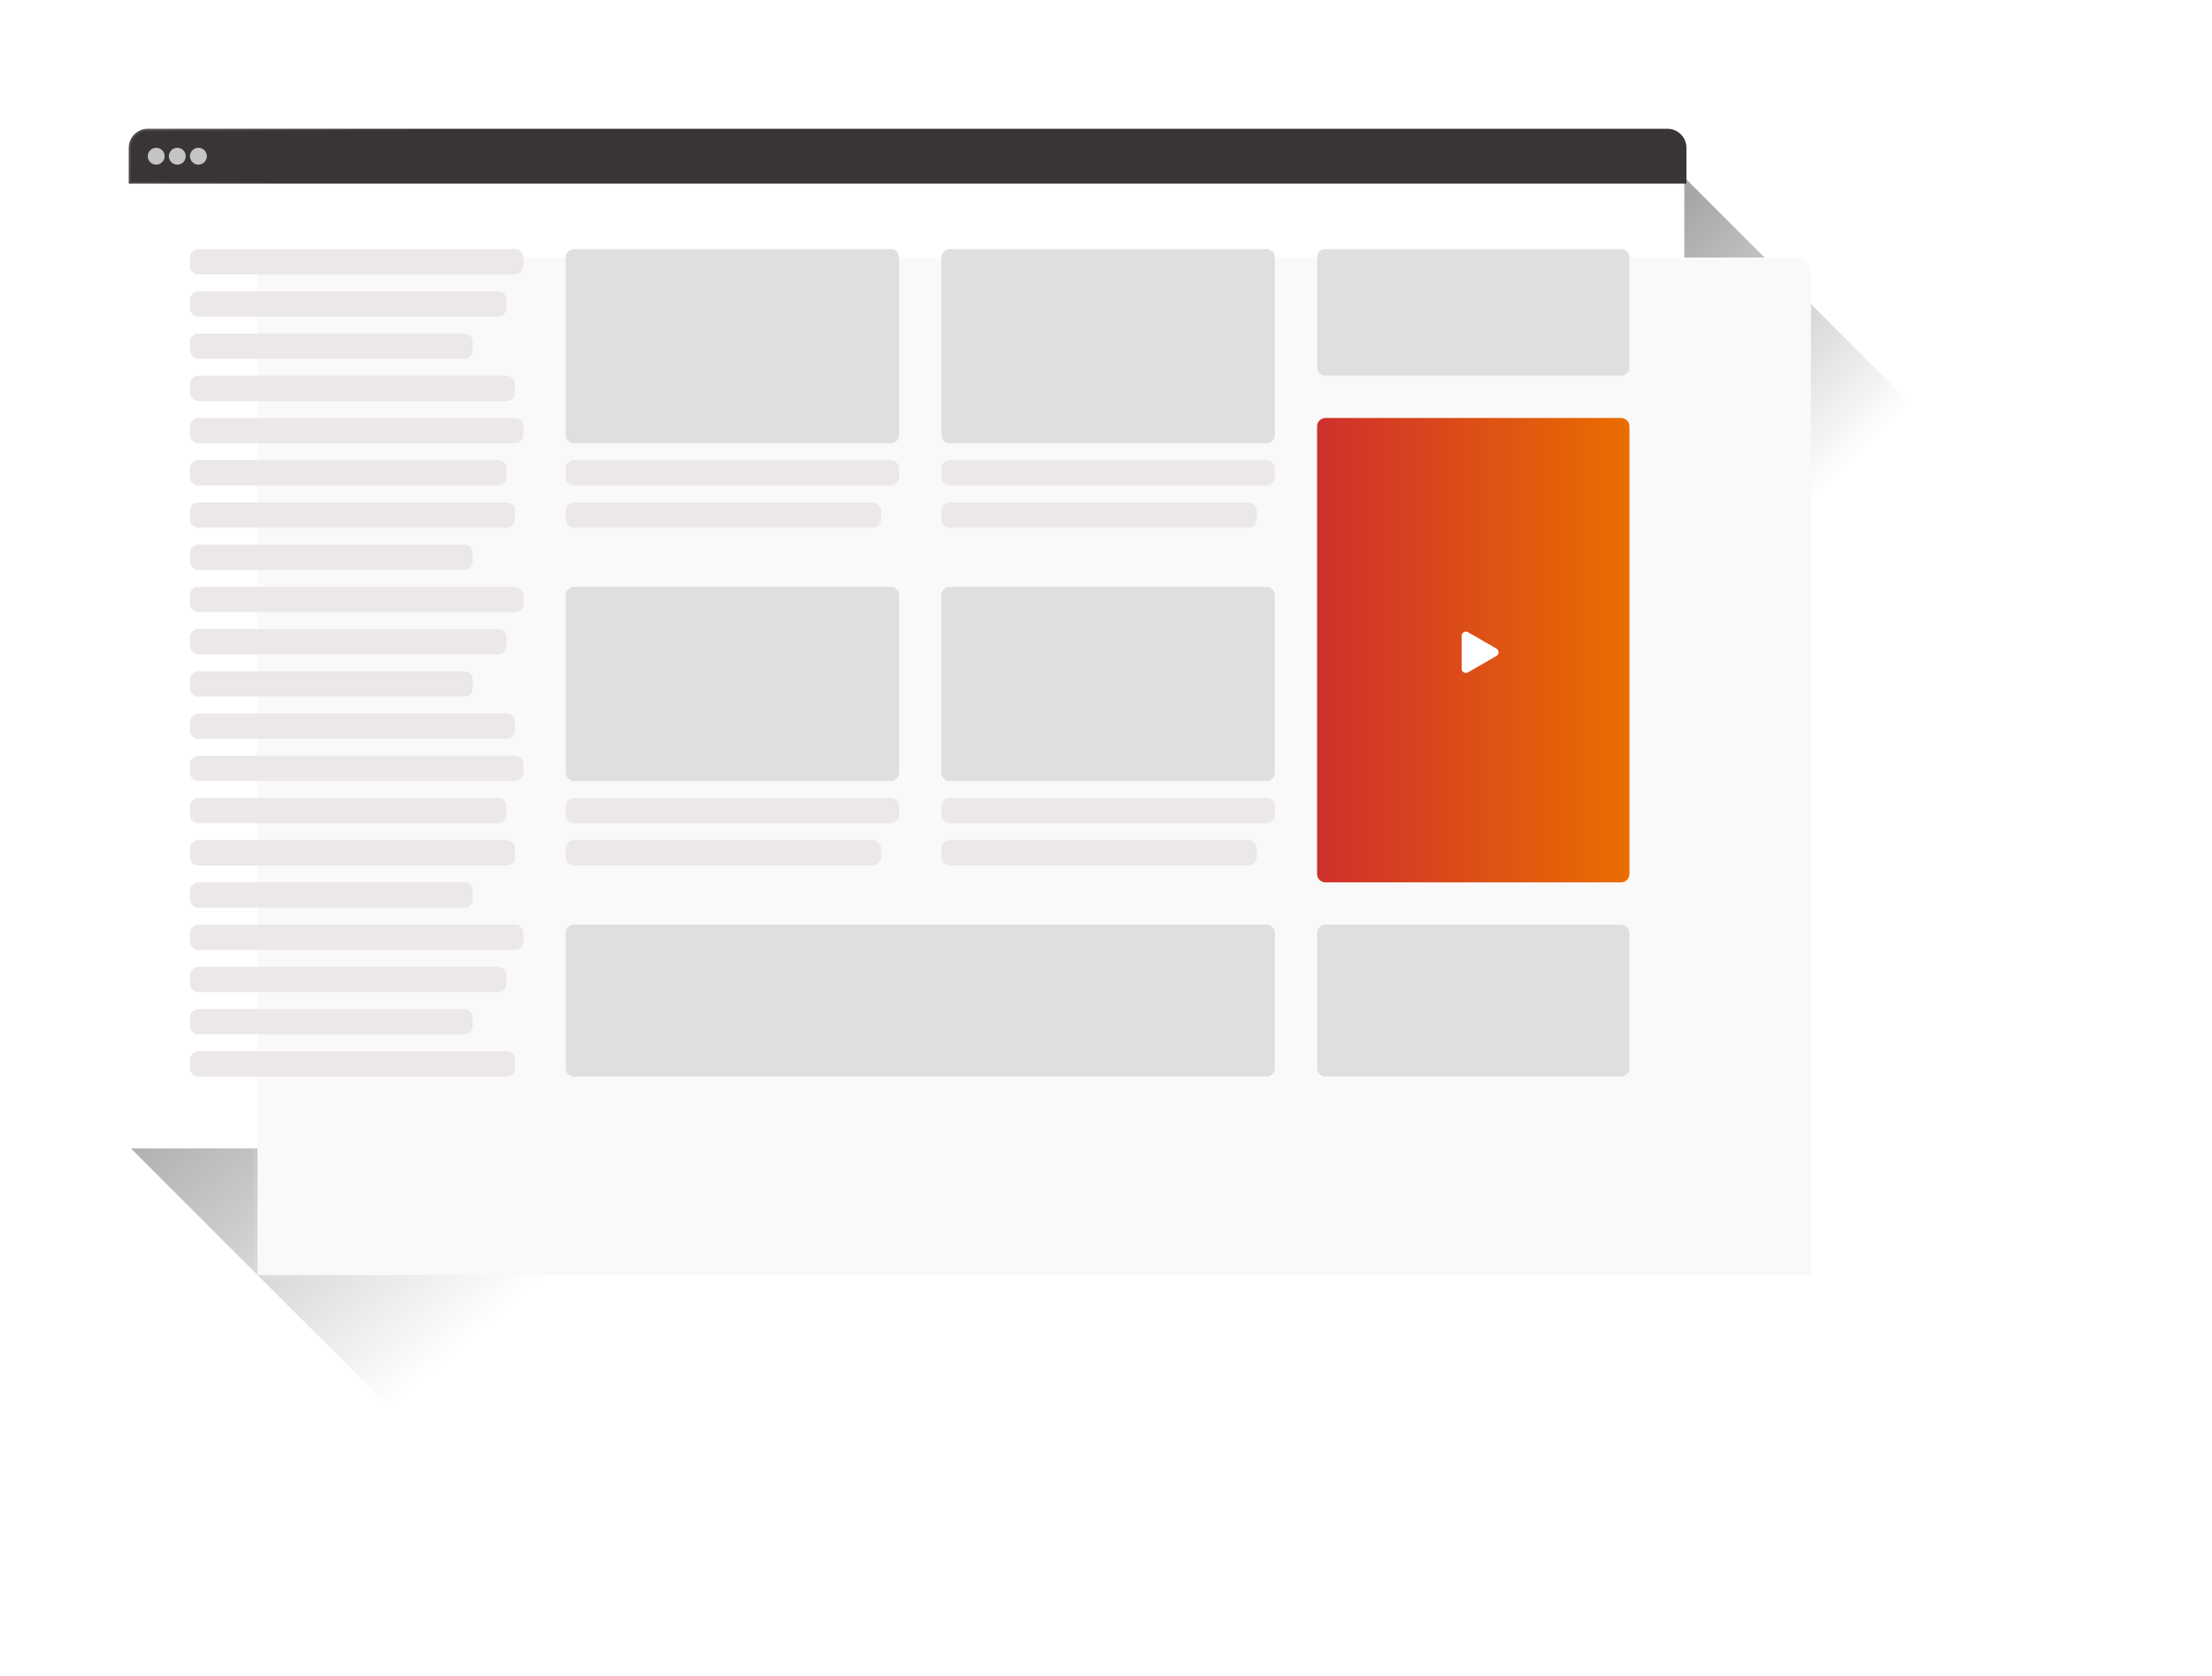 <svg width="524" height="397" viewBox="0 0 524 397" fill="none" xmlns="http://www.w3.org/2000/svg">
<g filter="url(#filter0_f_504_303)">
<path d="M151 392L31 272H151V392Z" fill="url(#paint0_linear_504_303)"/>
</g>
<g filter="url(#filter1_f_504_303)">
<path d="M519 162L399 42V162H519Z" fill="url(#paint1_linear_504_303)"/>
</g>
<g filter="url(#filter2_dd_504_303)">
<path d="M31 35C31 32.791 32.791 31 35 31H395C397.209 31 399 32.791 399 35V272H31V35Z" fill="#F9F9F9"/>
<path d="M399 272.5H399.5V272V35C399.5 32.515 397.485 30.5 395 30.5H35C32.515 30.5 30.5 32.515 30.5 35V272V272.5H31H399Z" stroke="url(#paint2_linear_504_303)"/>
</g>
<path d="M399 43.5H399.5V43V35C399.5 32.515 397.485 30.5 395 30.5H35C32.515 30.5 30.5 32.515 30.5 35V43V43.5H31H399Z" fill="#3A3535" stroke="url(#paint3_linear_504_303)"/>
<path d="M122 59H47C45.895 59 45 59.895 45 61V63C45 64.105 45.895 65 47 65H122C123.105 65 124 64.105 124 63V61C124 59.895 123.105 59 122 59Z" fill="#ECE8E8"/>
<path d="M118 69H47C45.895 69 45 69.895 45 71V73C45 74.105 45.895 75 47 75H118C119.105 75 120 74.105 120 73V71C120 69.895 119.105 69 118 69Z" fill="#ECE8E8"/>
<path d="M110 79H47C45.895 79 45 79.895 45 81V83C45 84.105 45.895 85 47 85H110C111.105 85 112 84.105 112 83V81C112 79.895 111.105 79 110 79Z" fill="#ECE8E8"/>
<path d="M120 89H47C45.895 89 45 89.895 45 91V93C45 94.105 45.895 95 47 95H120C121.105 95 122 94.105 122 93V91C122 89.895 121.105 89 120 89Z" fill="#ECE8E8"/>
<path d="M122 99H47C45.895 99 45 99.895 45 101V103C45 104.105 45.895 105 47 105H122C123.105 105 124 104.105 124 103V101C124 99.895 123.105 99 122 99Z" fill="#ECE8E8"/>
<path d="M118 109H47C45.895 109 45 109.895 45 111V113C45 114.105 45.895 115 47 115H118C119.105 115 120 114.105 120 113V111C120 109.895 119.105 109 118 109Z" fill="#ECE8E8"/>
<path d="M120 119H47C45.895 119 45 119.895 45 121V123C45 124.105 45.895 125 47 125H120C121.105 125 122 124.105 122 123V121C122 119.895 121.105 119 120 119Z" fill="#ECE8E8"/>
<path d="M110 129H47C45.895 129 45 129.895 45 131V133C45 134.105 45.895 135 47 135H110C111.105 135 112 134.105 112 133V131C112 129.895 111.105 129 110 129Z" fill="#ECE8E8"/>
<path d="M122 139H47C45.895 139 45 139.895 45 141V143C45 144.105 45.895 145 47 145H122C123.105 145 124 144.105 124 143V141C124 139.895 123.105 139 122 139Z" fill="#ECE8E8"/>
<path d="M118 149H47C45.895 149 45 149.895 45 151V153C45 154.105 45.895 155 47 155H118C119.105 155 120 154.105 120 153V151C120 149.895 119.105 149 118 149Z" fill="#ECE8E8"/>
<path d="M110 159H47C45.895 159 45 159.895 45 161V163C45 164.105 45.895 165 47 165H110C111.105 165 112 164.105 112 163V161C112 159.895 111.105 159 110 159Z" fill="#ECE8E8"/>
<path d="M120 169H47C45.895 169 45 169.895 45 171V173C45 174.105 45.895 175 47 175H120C121.105 175 122 174.105 122 173V171C122 169.895 121.105 169 120 169Z" fill="#ECE8E8"/>
<path d="M122 179H47C45.895 179 45 179.895 45 181V183C45 184.105 45.895 185 47 185H122C123.105 185 124 184.105 124 183V181C124 179.895 123.105 179 122 179Z" fill="#ECE8E8"/>
<path d="M118 189H47C45.895 189 45 189.895 45 191V193C45 194.105 45.895 195 47 195H118C119.105 195 120 194.105 120 193V191C120 189.895 119.105 189 118 189Z" fill="#ECE8E8"/>
<path d="M122 219H47C45.895 219 45 219.895 45 221V223C45 224.105 45.895 225 47 225H122C123.105 225 124 224.105 124 223V221C124 219.895 123.105 219 122 219Z" fill="#ECE8E8"/>
<path d="M118 229H47C45.895 229 45 229.895 45 231V233C45 234.105 45.895 235 47 235H118C119.105 235 120 234.105 120 233V231C120 229.895 119.105 229 118 229Z" fill="#ECE8E8"/>
<path d="M110 239H47C45.895 239 45 239.895 45 241V243C45 244.105 45.895 245 47 245H110C111.105 245 112 244.105 112 243V241C112 239.895 111.105 239 110 239Z" fill="#ECE8E8"/>
<path d="M120 249H47C45.895 249 45 249.895 45 251V253C45 254.105 45.895 255 47 255H120C121.105 255 122 254.105 122 253V251C122 249.895 121.105 249 120 249Z" fill="#ECE8E8"/>
<path d="M120 199H47C45.895 199 45 199.895 45 201V203C45 204.105 45.895 205 47 205H120C121.105 205 122 204.105 122 203V201C122 199.895 121.105 199 120 199Z" fill="#ECE8E8"/>
<path d="M110 209H47C45.895 209 45 209.895 45 211V213C45 214.105 45.895 215 47 215H110C111.105 215 112 214.105 112 213V211C112 209.895 111.105 209 110 209Z" fill="#ECE8E8"/>
<path d="M211 59H136C134.895 59 134 59.895 134 61V103C134 104.105 134.895 105 136 105H211C212.105 105 213 104.105 213 103V61C213 59.895 212.105 59 211 59Z" fill="#DFDFDF"/>
<path d="M211 109H136C134.895 109 134 109.895 134 111V113C134 114.105 134.895 115 136 115H211C212.105 115 213 114.105 213 113V111C213 109.895 212.105 109 211 109Z" fill="#ECE8E8"/>
<path d="M206.73 119H136C134.895 119 134 119.895 134 121V123C134 124.105 134.895 125 136 125H206.73C207.834 125 208.73 124.105 208.73 123V121C208.73 119.895 207.834 119 206.73 119Z" fill="#ECE8E8"/>
<path d="M300 59H225C223.895 59 223 59.895 223 61V103C223 104.105 223.895 105 225 105H300C301.105 105 302 104.105 302 103V61C302 59.895 301.105 59 300 59Z" fill="#DFDFDF"/>
<path d="M300 109H225C223.895 109 223 109.895 223 111V113C223 114.105 223.895 115 225 115H300C301.105 115 302 114.105 302 113V111C302 109.895 301.105 109 300 109Z" fill="#ECE8E8"/>
<path d="M295.73 119H225C223.895 119 223 119.895 223 121V123C223 124.105 223.895 125 225 125H295.73C296.834 125 297.73 124.105 297.73 123V121C297.73 119.895 296.834 119 295.73 119Z" fill="#ECE8E8"/>
<path d="M211 139H136C134.895 139 134 139.895 134 141V183C134 184.105 134.895 185 136 185H211C212.105 185 213 184.105 213 183V141C213 139.895 212.105 139 211 139Z" fill="#DFDFDF"/>
<path d="M211 189H136C134.895 189 134 189.895 134 191V193C134 194.105 134.895 195 136 195H211C212.105 195 213 194.105 213 193V191C213 189.895 212.105 189 211 189Z" fill="#ECE8E8"/>
<path d="M206.73 199H136C134.895 199 134 199.895 134 201V203C134 204.105 134.895 205 136 205H206.73C207.834 205 208.73 204.105 208.73 203V201C208.73 199.895 207.834 199 206.73 199Z" fill="#ECE8E8"/>
<path d="M300 139H225C223.895 139 223 139.895 223 141V183C223 184.105 223.895 185 225 185H300C301.105 185 302 184.105 302 183V141C302 139.895 301.105 139 300 139Z" fill="#DFDFDF"/>
<path d="M300 189H225C223.895 189 223 189.895 223 191V193C223 194.105 223.895 195 225 195H300C301.105 195 302 194.105 302 193V191C302 189.895 301.105 189 300 189Z" fill="#ECE8E8"/>
<path d="M295.73 199H225C223.895 199 223 199.895 223 201V203C223 204.105 223.895 205 225 205H295.73C296.834 205 297.73 204.105 297.73 203V201C297.73 199.895 296.834 199 295.73 199Z" fill="#ECE8E8"/>
<path d="M300 219H136C134.895 219 134 219.895 134 221V253C134 254.105 134.895 255 136 255H300C301.105 255 302 254.105 302 253V221C302 219.895 301.105 219 300 219Z" fill="#DFDFDF"/>
<path d="M384 59H314C312.895 59 312 59.895 312 61V87C312 88.105 312.895 89 314 89H384C385.105 89 386 88.105 386 87V61C386 59.895 385.105 59 384 59Z" fill="#DFDFDF"/>
<path d="M384 219H314C312.895 219 312 219.895 312 221V253C312 254.105 312.895 255 314 255H384C385.105 255 386 254.105 386 253V221C386 219.895 385.105 219 384 219Z" fill="#DFDFDF"/>
<path d="M384 99H314C312.895 99 312 99.895 312 101V207C312 208.105 312.895 209 314 209H384C385.105 209 386 208.105 386 207V101C386 99.895 385.105 99 384 99Z" fill="url(#paint4_linear_504_303)"/>
<path d="M354.5 153.634C355.167 154.019 355.167 154.981 354.5 155.366L347.75 159.263C347.083 159.648 346.25 159.167 346.25 158.397V150.603C346.25 149.833 347.083 149.352 347.75 149.737L354.5 153.634Z" fill="white"/>
<path d="M37 39C38.105 39 39 38.105 39 37C39 35.895 38.105 35 37 35C35.895 35 35 35.895 35 37C35 38.105 35.895 39 37 39Z" fill="#C4C4C4"/>
<path d="M42 39C43.105 39 44 38.105 44 37C44 35.895 43.105 35 42 35C40.895 35 40 35.895 40 37C40 38.105 40.895 39 42 39Z" fill="#C4C4C4"/>
<path d="M47 39C48.105 39 49 38.105 49 37C49 35.895 48.105 35 47 35C45.895 35 45 35.895 45 37C45 38.105 45.895 39 47 39Z" fill="#C4C4C4"/>
<defs>
<filter id="filter0_f_504_303" x="26" y="267" width="130" height="130" filterUnits="userSpaceOnUse" color-interpolation-filters="sRGB">
<feFlood flood-opacity="0" result="BackgroundImageFix"/>
<feBlend mode="normal" in="SourceGraphic" in2="BackgroundImageFix" result="shape"/>
<feGaussianBlur stdDeviation="2.5" result="effect1_foregroundBlur_504_303"/>
</filter>
<filter id="filter1_f_504_303" x="394" y="37" width="130" height="130" filterUnits="userSpaceOnUse" color-interpolation-filters="sRGB">
<feFlood flood-opacity="0" result="BackgroundImageFix"/>
<feBlend mode="normal" in="SourceGraphic" in2="BackgroundImageFix" result="shape"/>
<feGaussianBlur stdDeviation="2.5" result="effect1_foregroundBlur_504_303"/>
</filter>
<filter id="filter2_dd_504_303" x="0" y="0" width="470" height="343" filterUnits="userSpaceOnUse" color-interpolation-filters="sRGB">
<feFlood flood-opacity="0" result="BackgroundImageFix"/>
<feColorMatrix in="SourceAlpha" type="matrix" values="0 0 0 0 0 0 0 0 0 0 0 0 0 0 0 0 0 0 127 0" result="hardAlpha"/>
<feOffset dx="20" dy="20"/>
<feGaussianBlur stdDeviation="25"/>
<feColorMatrix type="matrix" values="0 0 0 0 0 0 0 0 0 0 0 0 0 0 0 0 0 0 0.25 0"/>
<feBlend mode="normal" in2="BackgroundImageFix" result="effect1_dropShadow_504_303"/>
<feColorMatrix in="SourceAlpha" type="matrix" values="0 0 0 0 0 0 0 0 0 0 0 0 0 0 0 0 0 0 127 0" result="hardAlpha"/>
<feOffset dx="10" dy="10"/>
<feGaussianBlur stdDeviation="6"/>
<feColorMatrix type="matrix" values="0 0 0 0 0 0 0 0 0 0 0 0 0 0 0 0 0 0 0.21 0"/>
<feBlend mode="normal" in2="effect1_dropShadow_504_303" result="effect2_dropShadow_504_303"/>
<feBlend mode="normal" in="SourceGraphic" in2="effect2_dropShadow_504_303" result="shape"/>
</filter>
<linearGradient id="paint0_linear_504_303" x1="36.11" y1="252.232" x2="99.242" y2="327.542" gradientUnits="userSpaceOnUse">
<stop stop-opacity="0.35"/>
<stop offset="1" stop-opacity="0"/>
</linearGradient>
<linearGradient id="paint1_linear_504_303" x1="401.148" y1="44.979" x2="465.119" y2="109.149" gradientUnits="userSpaceOnUse">
<stop stop-opacity="0.35"/>
<stop offset="0.797" stop-opacity="0"/>
</linearGradient>
<linearGradient id="paint2_linear_504_303" x1="31" y1="31" x2="96.94" y2="38.126" gradientUnits="userSpaceOnUse">
<stop stop-color="white" stop-opacity="0.13"/>
<stop offset="1" stop-color="white" stop-opacity="0"/>
</linearGradient>
<linearGradient id="paint3_linear_504_303" x1="31" y1="31" x2="42.683" y2="56.355" gradientUnits="userSpaceOnUse">
<stop stop-color="white" stop-opacity="0.13"/>
<stop offset="1" stop-color="white" stop-opacity="0"/>
</linearGradient>
<linearGradient id="paint4_linear_504_303" x1="312" y1="154" x2="386" y2="154" gradientUnits="userSpaceOnUse">
<stop stop-color="#CE302D"/>
<stop offset="1" stop-color="#EB6D00"/>
</linearGradient>
</defs>
</svg>

